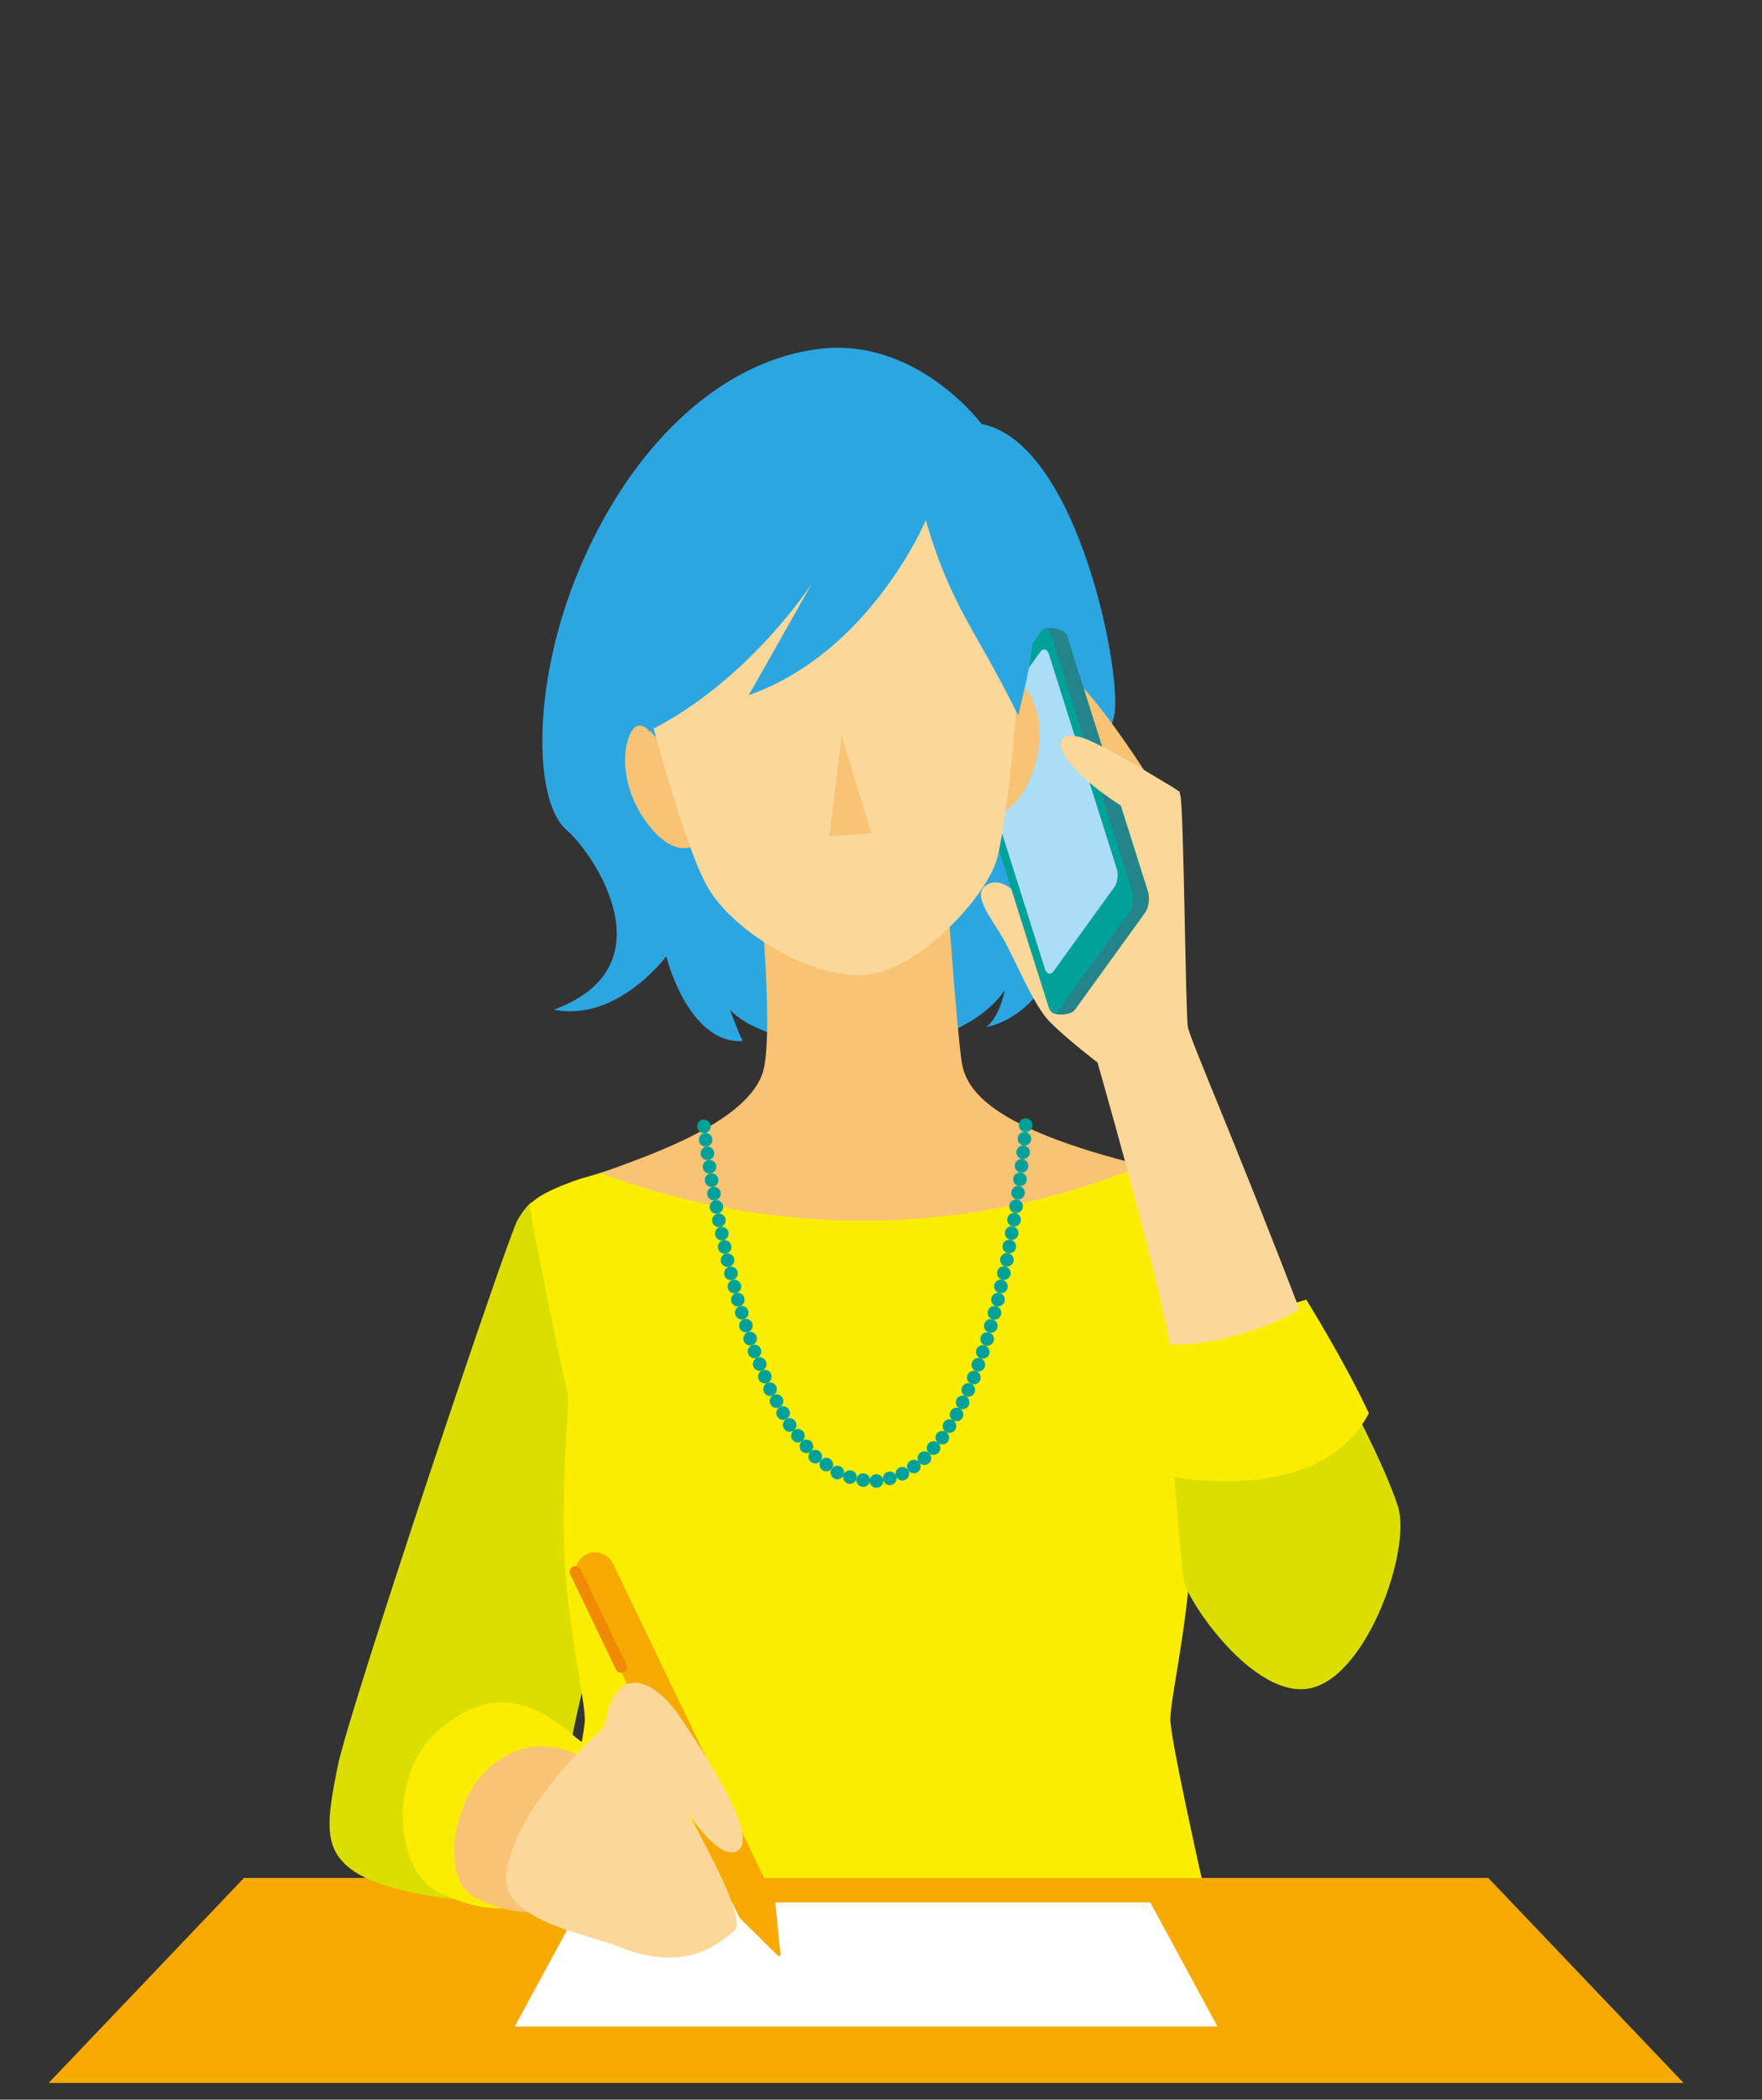 <?xml version="1.0" encoding="utf-8"?>
<!-- Generator: Adobe Illustrator 16.0.4, SVG Export Plug-In . SVG Version: 6.00 Build 0)  -->
<!DOCTYPE svg PUBLIC "-//W3C//DTD SVG 1.1//EN" "http://www.w3.org/Graphics/SVG/1.1/DTD/svg11.dtd">
<svg version="1.1" id="レイヤー_1" xmlns="http://www.w3.org/2000/svg" xmlns:xlink="http://www.w3.org/1999/xlink" x="0px"
	 y="0px" width="167.297px" height="199.322px" viewBox="0 0 167.297 199.322" enable-background="new 0 0 167.297 199.322"
	 xml:space="preserve">
<rect x="0" y="0" width="167.297" height="199.322" fill="#333333" stroke="none"/>
<g>
	<g>
		<polygon fill="#F6AA00" points="159.852,197.732 4.622,197.732 23.164,178.273 141.31,178.273 		"/>
		<polygon fill="#FFFFFF" points="115.595,192.371 48.879,192.371 55.261,180.592 109.212,180.592 		"/>
		<path fill="#DADF00" d="M50.531,114.09c0,0-0.49,0.213-1.385,1.705c-0.895,1.49-16.009,46.502-17.082,51.869
			c-1.073,5.365-1.431,7.988,1.609,10.016c3.041,2.027,10.672,3.041,12.58,2.564c1.908-0.479,7.93-14.607,7.93-14.607
			s1.073-5.963,2.027-7.871c0.953-1.908,0.596-31.479,0.596-31.479L50.531,114.09z"/>
		<path fill="#2CA6E0" d="M93.198,40.252c0,0-6.055-8.146-15.192-7.156s-17.505,8.588-22.568,19.926
			c-5.064,11.34-4.845,23.01-1.652,25.762c2.611,2.25,9.908,12.99-1.211,17.064c6.056,1.211,10.68-5.064,10.68-5.064
			s2.092,8.367,7.266,8.037c-0.33-0.551-1.211-2.973-1.211-2.973s2.752,3.523,12.881,3.523c10.128,0,13.211-5.395,13.211-5.395
			s-0.44,2.531-1.762,3.521c2.752-0.549,6.605-3.303,7.266-9.357c0.661-6.055,3.854-16.623,4.845-20.035
			C106.739,64.691,102.446,42.014,93.198,40.252z"/>
		<path fill="#FAED00" d="M54.336,164.654c-5.725-4.953-9.914-3.109-13.32,0.221c-3.926,3.838-3.622,12.691,0.632,14.75
			c4.046,1.957,7.453,2.17,11.298-0.088c3.261-1.912,5.718-5.025,5.683-9.014C58.598,167.166,56.189,166.258,54.336,164.654z"/>
		<path fill="#F8C375" d="M55.987,167.297c0,0-4.954-3.963-9.908,0.881c-3.148,3.078-4.294,10.35-0.881,12s7.046,2.092,9.358-0.439
			C56.868,177.205,55.987,167.297,55.987,167.297z"/>
		<path fill="#F8C375" d="M65.511,165.619c0,0,5.284-1.322,6.825,0.77s-2.092,3.854-4.844,4.404S65.511,165.619,65.511,165.619z"/>
		<path fill="#FAED00" d="M112.991,148.926c0.44-6.281-0.33-16.137-0.33-16.137s3.743-17.326,3.634-18.301
			c-0.11-0.975-4.294-2.492-5.175-2.707c-0.881-0.217-5.835-1.842-5.835-1.842l-21.962,1.064l-21.962-1.064
			c0,0-4.954,1.625-5.835,1.842c-0.881,0.215-5.064,1.732-5.175,2.707c-0.109,0.975,3.634,18.301,3.634,18.301
			s-0.771,9.855-0.331,16.137c0.44,6.281,1.872,12.455,1.872,14.295c0,1.842-2.973,15.053-2.973,15.053h61.539
			c0,0-2.973-13.211-2.973-15.053C111.12,161.381,112.551,155.207,112.991,148.926z"/>
		<path fill="#DADF00" d="M111.254,137.242c0,0,0.88,10.789,1.101,12.66c0.22,1.871,6.716,11.561,12.11,10.35
			c5.394-1.211,9.577-13.211,8.256-17.285c-1.32-4.074-5.174-11.229-5.174-11.229L111.254,137.242z"/>
		<path fill="#FAED00" d="M111.804,127.113l-1.762,0.441l0.881,12.549c0,0,14.312,3.084,19.046-5.943
			c-2.312-4.955-5.944-10.789-5.944-10.789L111.804,127.113z"/>
		<path fill="#F8C375" d="M72.375,87.189c0,0,1.052,11.877,0,14.775c-1.855,5.111-12.526,8.244-15.311,9.422
			c14.454,5.354,32.762,6.852,51.392-0.75c-14.377-3.561-16.712-7.123-17.14-9.799c-0.429-2.678-1.383-16.004-1.383-16.004
			L72.375,87.189z"/>
		<path fill="#F8C375" d="M110.254,75.65c0,0-6.498-10.533-9.075-11.766s2.353,13.445,2.353,13.445L110.254,75.65z"/>
		<path fill="#FBD899" d="M97.4,85.803c0,0-1.936-2.758-3.616-1.861c-1.649,0.879,0.249,3.057,1.443,5.121
			c1.195,2.062,2.865,6.357,4.495,7.988c1.629,1.629,4.481,3.809,4.481,3.809s5.363,18.619,6.884,26.768
			c5.105,0.217,11.516-2.607,12.275-3.369c-5.866-15.316-10.36-25.57-10.577-26.766c-0.218-1.195-0.395-21.25-0.721-22.01
			c-0.325-0.76-1.955-1.521-3.476-1.738c-1.521-0.217-6.735,1.195-6.735,1.195L97.4,85.803z"/>
		<g>
			<path fill="#238489" d="M108.734,86.621l-6.697,9.273c-0.344,0.475-2.106,0.629-2.308-0.008L93.37,71.309
				c-0.202-0.639-0.087-1.539,0.256-2.014l5.284-9.434c0.343-0.475,2.198-0.184,2.399,0.453l7.682,24.293
				C109.192,85.244,109.077,86.146,108.734,86.621z"/>
			<path fill="#00A199" d="M107.235,86.586l-6.698,9.275c-0.343,0.475-0.784,0.344-0.985-0.293L91.87,71.273
				c-0.201-0.637-0.087-1.539,0.257-2.014l6.697-9.273c0.344-0.475,0.784-0.344,0.986,0.293l7.681,24.295
				C107.692,85.211,107.578,86.111,107.235,86.586z"/>
			<path fill="#ACDDF7" d="M105.817,84.191l-5.779,8.002c-0.292,0.402-0.666,0.291-0.837-0.25l-6.431-20.336
				c-0.171-0.541-0.073-1.307,0.218-1.709l5.779-8.002c0.292-0.404,0.666-0.293,0.838,0.248l6.43,20.336
				C106.206,83.021,106.108,83.787,105.817,84.191z"/>
		</g>
		<path fill="#F8C375" d="M94.868,67.182c0,0,1.103-3.41,2.488-1.85c1.385,1.561,2.021,5.275,0.329,8.869
			c-1.693,3.596-3.675,3.318-4.85,2.588C91.66,76.061,94.868,67.182,94.868,67.182z"/>
		<path fill="#F8C375" d="M62.77,70.742c0,0-1.793-3.104-2.82-1.287s-0.873,5.582,1.535,8.742s4.288,2.475,5.284,1.514
			C67.765,78.752,62.77,70.742,62.77,70.742z"/>
		<path fill="#FBD899" d="M76.903,46.549c-11.822,1.25-17.558,9.77-16.506,16.377c0,0,4.23,16.896,6.798,21.305
			c2.568,4.406,10.074,8.736,15.029,8.312c4.956-0.424,11.599-7.498,12.497-11.227c0.899-3.73,2.385-16.176,1.747-22.209
			C95.832,53.074,88.725,45.297,76.903,46.549z"/>
		<polygon fill="#F8C375" points="79.915,69.824 78.744,79.385 82.716,79.102 		"/>
		<path fill="#2CA6E0" d="M87.899,49.395c0,0-5.246,12.527-16.81,16.596c0.75-1.285,5.996-10.6,5.996-10.6
			s-5.996,9.314-15.524,14.025c-2.463-6.209-4.39-23.66,7.28-28.693c11.67-5.031,22.591-2.248,26.553,7.281
			c3.961,9.529,2.891,13.168,1.284,19.914C92.61,59.674,90.362,57.746,87.899,49.395z"/>
		<path fill="#FBD899" d="M108.083,77.445c0,0-3.879-2.02-6.231-4.709c-2.11-2.412-1.179-3.791,1.981-2.266s8.173,4.686,8.173,4.686
			S112.659,77.771,108.083,77.445z"/>
		<g>
			<g>
				<path fill="#F6AA00" d="M55.699,147.541c0.911-0.438,1.996-0.066,2.461,0.822l0.006-0.002l7.4,15.391l8.028,16.697l0.514,5.08
					c0.013,0.135-0.147,0.211-0.244,0.117l-3.641-3.578l-7.917-16.465l0,0l-7.484-15.566l0,0l-0.027-0.059l0.006-0.002
					C54.398,149.057,54.788,147.979,55.699,147.541z"/>
				<path fill="#F08A00" d="M59.094,158.781c0.041-0.01,0.081-0.023,0.12-0.043c0.273-0.131,0.389-0.459,0.258-0.732l-4.334-9.023
					c-0.131-0.273-0.46-0.389-0.733-0.258s-0.389,0.459-0.257,0.734l4.333,9.023C58.593,158.717,58.851,158.834,59.094,158.781z"/>
			</g>
		</g>
		<path fill="#FBD899" d="M57.419,163.885c0,0,0.22-2.422,1.541-3.633s3.633-0.221,5.614,2.752
			c1.982,2.973,7.927,11.779,5.285,12.77c-1.881,0.705-4.954-4.293-4.954-4.293s6.266,10.547,4.844,11.779
			c-1.651,1.432-4.954,4.184-11.56,1.322c-4.073-1.322-7.376-1.982-9.468-4.295C46.63,177.977,49.603,171.041,57.419,163.885z"/>
		<g>
			<g>
				<circle fill="#00A199" cx="97.386" cy="106.816" r="0.647"/>
			</g>
			<g>
				<circle fill="#00A199" cx="97.271" cy="108.102" r="0.646"/>
			</g>
			<g>
				<circle fill="#00A199" cx="97.144" cy="109.388" r="0.646"/>
			</g>
			<g>
				<circle fill="#00A199" cx="96.993" cy="110.67" r="0.645"/>
			</g>
			<g>
				<circle fill="#00A199" cx="96.843" cy="111.952" r="0.646"/>
			</g>
			<g>
				<circle fill="#00A199" cx="96.66" cy="113.23" r="0.645"/>
			</g>
			<g>
				<circle fill="#00A199" cx="96.476" cy="114.508" r="0.645"/>
			</g>
			<g>
				<circle fill="#00A199" cx="96.282" cy="115.784" r="0.646"/>
			</g>
			<g>
				<circle fill="#00A199" cx="96.055" cy="117.056" r="0.646"/>
			</g>
			<g>
				<circle fill="#00A199" cx="95.829" cy="118.327" r="0.646"/>
			</g>
			<g>
				<circle fill="#00A199" cx="95.597" cy="119.597" r="0.645"/>
			</g>
			<g>
				<circle fill="#00A199" cx="95.315" cy="120.857" r="0.646"/>
			</g>
			<g>
				<circle fill="#00A199" cx="95.035" cy="122.118" r="0.645"/>
			</g>
			<g>
				<circle fill="#00A199" cx="94.754" cy="123.378" r="0.645"/>
			</g>
			<g>
				<circle fill="#00A199" cx="94.423" cy="124.626" r="0.646"/>
			</g>
			<g>
				<circle fill="#00A199" cx="94.077" cy="125.87" r="0.646"/>
			</g>
			<g>
				<circle fill="#00A199" cx="93.73" cy="127.113" r="0.645"/>
			</g>
			<g>
				<circle fill="#00A199" cx="93.316" cy="128.336" r="0.646"/>
			</g>
			<g>
				<circle fill="#00A199" cx="92.89" cy="129.555" r="0.645"/>
			</g>
			<g>
				<circle fill="#00A199" cx="92.463" cy="130.773" r="0.646"/>
			</g>
			<g>
				<circle fill="#00A199" cx="91.931" cy="131.949" r="0.645"/>
			</g>
			<g>
				<circle fill="#00A199" cx="91.399" cy="133.126" r="0.646"/>
			</g>
			<g>
				<circle fill="#00A199" cx="90.823" cy="134.279" r="0.646"/>
			</g>
			<g>
				<circle fill="#00A199" cx="90.147" cy="135.38" r="0.645"/>
			</g>
			<g>
				<circle fill="#00A199" cx="89.472" cy="136.479" r="0.645"/>
			</g>
			<g>
				<circle fill="#00A199" cx="88.638" cy="137.462" r="0.646"/>
			</g>
			<g>
				<circle fill="#00A199" cx="87.771" cy="138.42" r="0.646"/>
			</g>
			<g>
				<circle fill="#00A199" cx="86.77" cy="139.215" r="0.645"/>
			</g>
			<g>
				<circle fill="#00A199" cx="85.677" cy="139.903" r="0.646"/>
			</g>
			<g>
				<circle fill="#00A199" cx="84.483" cy="140.337" r="0.646"/>
			</g>
			<g>
				<circle fill="#00A199" cx="83.217" cy="140.589" r="0.645"/>
			</g>
			<g>
				<circle fill="#00A199" cx="81.955" cy="140.507" r="0.645"/>
			</g>
			<g>
				<circle fill="#00A199" cx="80.697" cy="140.219" r="0.646"/>
			</g>
			<g>
				<circle fill="#00A199" cx="79.503" cy="139.785" r="0.645"/>
			</g>
			<g>
				<circle fill="#00A199" cx="78.456" cy="139.031" r="0.645"/>
			</g>
			<g>
				<circle fill="#00A199" cx="77.407" cy="138.277" r="0.646"/>
			</g>
			<g>
				<circle fill="#00A199" cx="76.569" cy="137.301" r="0.646"/>
			</g>
			<g>
				<circle fill="#00A199" cx="75.761" cy="136.294" r="0.645"/>
			</g>
			<g>
				<circle fill="#00A199" cx="74.976" cy="135.272" r="0.646"/>
			</g>
			<g>
				<circle fill="#00A199" cx="74.353" cy="134.142" r="0.646"/>
			</g>
			<g>
				<circle fill="#00A199" cx="73.729" cy="133.011" r="0.646"/>
			</g>
			<g>
				<circle fill="#00A199" cx="73.113" cy="131.876" r="0.646"/>
			</g>
			<g>
				<circle fill="#00A199" cx="72.622" cy="130.682" r="0.646"/>
			</g>
			<g>
				<circle fill="#00A199" cx="72.131" cy="129.487" r="0.645"/>
			</g>
			<g>
				<circle fill="#00A199" cx="71.64" cy="128.294" r="0.645"/>
			</g>
			<g>
				<circle fill="#00A199" cx="71.219" cy="127.073" r="0.645"/>
			</g>
			<g>
				<circle fill="#00A199" cx="70.823" cy="125.845" r="0.645"/>
			</g>
			<g>
				<circle fill="#00A199" cx="70.427" cy="124.616" r="0.645"/>
			</g>
			<g>
				<circle fill="#00A199" cx="70.055" cy="123.38" r="0.645"/>
			</g>
			<g>
				<circle fill="#00A199" cx="69.729" cy="122.131" r="0.646"/>
			</g>
			<g>
				<circle fill="#00A199" cx="69.402" cy="120.881" r="0.646"/>
			</g>
			<g>
				<circle fill="#00A199" cx="69.076" cy="119.632" r="0.645"/>
			</g>
			<g>
				<circle fill="#00A199" cx="68.803" cy="118.369" r="0.645"/>
			</g>
			<g>
				<circle fill="#00A199" cx="68.53" cy="117.107" r="0.646"/>
			</g>
			<g>
				<circle fill="#00A199" cx="68.257" cy="115.846" r="0.645"/>
			</g>
			<g>
				<circle fill="#00A199" cx="68.021" cy="114.576" r="0.645"/>
			</g>
			<g>
				<circle fill="#00A199" cx="67.79" cy="113.307" r="0.645"/>
			</g>
			<g>
				<circle fill="#00A199" cx="67.563" cy="112.035" r="0.646"/>
			</g>
			<g>
				<circle fill="#00A199" cx="67.366" cy="110.759" r="0.645"/>
			</g>
			<g>
				<circle fill="#00A199" cx="67.169" cy="109.483" r="0.645"/>
			</g>
			<g>
				<circle fill="#00A199" cx="66.998" cy="108.203" r="0.646"/>
			</g>
			<g>
				<circle fill="#00A199" cx="66.838" cy="106.922" r="0.645"/>
			</g>
		</g>
	</g>
	<rect fill="none" width="167.297" height="199.322"/>
</g>
</svg>
